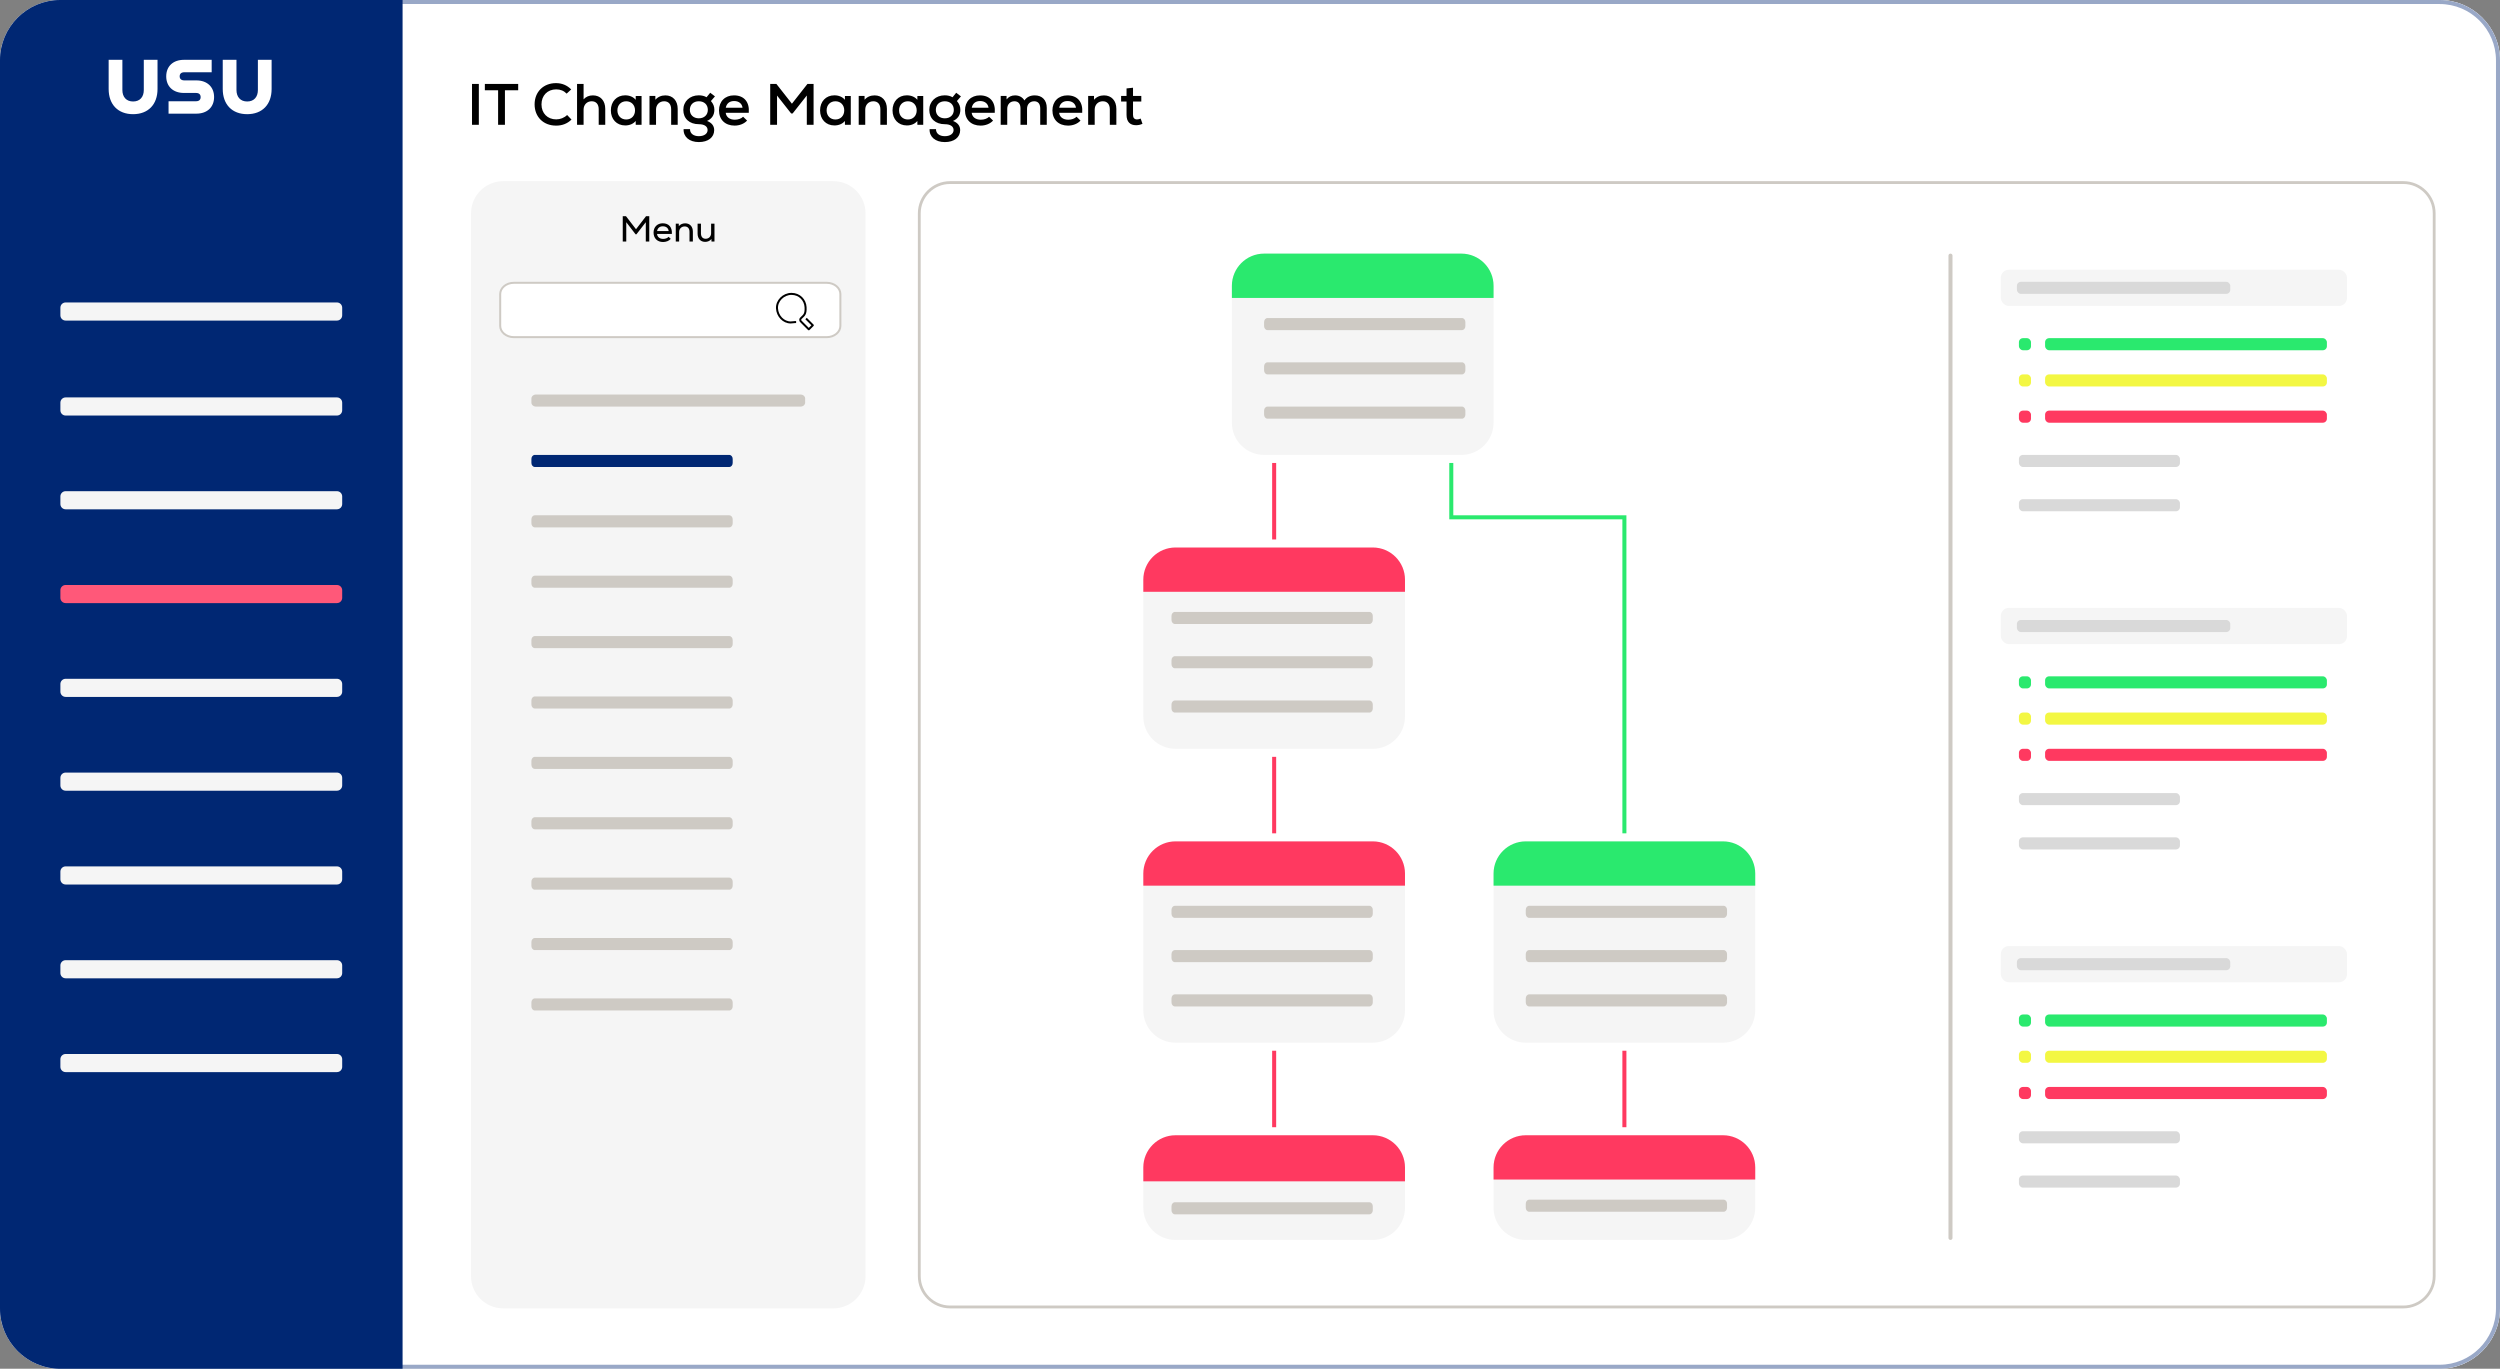 <svg id="esFZjXVmbMi1" xmlns="http://www.w3.org/2000/svg" xmlns:xlink="http://www.w3.org/1999/xlink" viewBox="0 0 621 340" shape-rendering="geometricPrecision" text-rendering="geometricPrecision" project-id="442a46c0016d4c89aaf2eaf06a92a101" export-id="d800202581bd4dd19dfd625a84976e0d" cached="false"><rect x="0" y="0" width="621" height="340" fill="#808080" stroke="none"/><g><g><path d="M605.976,0L15.024,0C6.727,0,0,6.716,0,15v310c0,8.284,6.727,15,15.024,15h590.952c8.297,0,15.024-6.716,15.024-15v-310c0-8.284-6.727-15-15.024-15Z" fill="#fff"/><g><path d="M605.976,0L15.024,0C6.727,0,0,6.716,0,15v310c0,8.284,6.727,15,15.024,15h590.952c8.297,0,15.024-6.716,15.024-15v-310c0-8.284-6.727-15-15.024-15Z" fill="#fff"/><path d="M15.024,0.5h590.952C613.998,0.5,620.5,6.993,620.5,15v310c0,8.007-6.502,14.5-14.524,14.5h-590.952C7.002,339.5,0.5,333.007,0.5,325v-310C0.5,6.993,7.002,0.5,15.024,0.5Z" fill="none" stroke="#002773" stroke-opacity="0.4"/></g><path d="M117.247,31v-10.15h1.697v10.15h-1.697Zm3.191-8.584v-1.566h8.279v1.566h-3.291v8.584h-1.697v-8.584h-3.291Zm17.678,8.787c-3.146,0-5.321-2.175-5.321-5.278s2.189-5.278,5.307-5.278c1.479,0,2.755.522,3.784,1.566l-1.131,1.044c-.696-.711-1.551-1.058-2.595-1.058-2.161,0-3.654,1.522-3.654,3.727s1.493,3.727,3.654,3.727c1.015,0,2.001-.392,2.711-1.087l1.088,1.131c-1.03,1.015-2.306,1.508-3.843,1.508ZM143.338,31v-10.15h1.624v3.828c.58-.652,1.363-.986,2.32-.986c1.871,0,3.06,1.319,3.06,3.349v3.958h-1.624v-3.857c0-1.262-.653-1.986-1.74-1.986-1.189,0-2.016.87-2.016,2.074v3.77h-1.624Zm11.953.16c-2.103,0-3.553-1.537-3.553-3.741s1.45-3.741,3.553-3.741c1.116,0,2.059.42,2.61,1.117l.014-.957h1.45v7.163h-1.45l-.014-.957c-.566.711-1.508,1.117-2.61,1.117Zm.261-1.479c1.29,0,2.189-.928,2.189-2.262s-.899-2.262-2.189-2.262c-1.291,0-2.19.928-2.19,2.262s.899,2.262,2.19,2.262ZM161.336,31v-7.163h1.45l.014.943c.609-.711,1.465-1.087,2.48-1.087c1.841,0,3.059,1.305,3.059,3.349v3.958h-1.624v-3.857c0-1.262-.652-1.986-1.74-1.986-1.189,0-2.015.87-2.015,2.074v3.77h-1.624Zm12.257,4.292c-2.364,0-3.872-1.305-3.785-3.219h1.595c-.029,1.044.827,1.754,2.19,1.754c1.305,0,2.175-.609,2.175-1.522c0-.899-.812-1.45-2.146-1.45-2.378,0-3.886-1.392-3.886-3.567c0-2.088,1.609-3.611,3.828-3.611.754,0,1.421.16,1.943.478l.913-1.117l1.175.899-1.001,1.16c.595.696.856,1.349.856,2.189c0,1.276-.638,2.248-1.827,2.755c1.145.42,1.783,1.218,1.783,2.276c0,1.812-1.508,2.973-3.813,2.973Zm0-5.902c1.334,0,2.233-.841,2.233-2.103c0-1.276-.885-2.131-2.233-2.131-1.349,0-2.233.856-2.233,2.131c0,1.262.899,2.103,2.233,2.103Zm8.893,1.812c-2.363,0-3.886-1.494-3.886-3.784c0-2.219,1.494-3.727,3.712-3.727c2.523,0,3.915,1.653,3.683,4.335h-5.727c.13,1.073,1,1.711,2.262,1.711.812,0,1.624-.276,2.059-.74l.986.957c-.711.783-1.856,1.247-3.089,1.247Zm-2.204-4.437h4.162c-.116-1-.899-1.667-2.088-1.667-1.131,0-1.871.609-2.074,1.667ZM191.319,31v-10.15h1.537l3.857,4.915L200.57,20.85h1.522v10.15h-1.682v-7.279l-3.523,4.466h-.363l-3.509-4.452v7.264h-1.696Zm15.94.16c-2.103,0-3.553-1.537-3.553-3.741s1.45-3.741,3.553-3.741c1.116,0,2.059.42,2.61,1.117l.014-.957h1.45v7.163h-1.45l-.014-.957c-.566.711-1.508,1.117-2.61,1.117Zm.261-1.479c1.29,0,2.189-.928,2.189-2.262s-.899-2.262-2.189-2.262c-1.291,0-2.19.928-2.19,2.262s.899,2.262,2.19,2.262ZM213.303,31v-7.163h1.45l.015.943c.609-.711,1.464-1.087,2.479-1.087c1.842,0,3.06,1.305,3.06,3.349v3.958h-1.624v-3.857c0-1.262-.653-1.986-1.74-1.986-1.189,0-2.016.87-2.016,2.074v3.77h-1.624Zm11.953.16c-2.102,0-3.552-1.537-3.552-3.741s1.45-3.741,3.552-3.741c1.117,0,2.059.42,2.61,1.117l.015-.957h1.45v7.163h-1.45l-.015-.957c-.565.711-1.508,1.117-2.61,1.117Zm.261-1.479c1.291,0,2.19-.928,2.19-2.262s-.899-2.262-2.19-2.262c-1.29,0-2.189.928-2.189,2.262s.899,2.262,2.189,2.262Zm9.177,5.612c-2.364,0-3.872-1.305-3.785-3.219h1.595c-.029,1.044.827,1.754,2.19,1.754c1.305,0,2.175-.609,2.175-1.522c0-.899-.812-1.45-2.146-1.45-2.378,0-3.886-1.392-3.886-3.567c0-2.088,1.609-3.611,3.828-3.611.754,0,1.421.16,1.943.478l.913-1.117l1.175.899-1.001,1.16c.595.696.856,1.349.856,2.189c0,1.276-.638,2.248-1.827,2.755c1.145.42,1.783,1.218,1.783,2.276c0,1.812-1.508,2.973-3.813,2.973Zm0-5.902c1.334,0,2.233-.841,2.233-2.103c0-1.276-.885-2.131-2.233-2.131-1.349,0-2.233.856-2.233,2.131c0,1.262.899,2.103,2.233,2.103Zm8.893,1.812c-2.363,0-3.886-1.494-3.886-3.784c0-2.219,1.494-3.727,3.712-3.727c2.523,0,3.915,1.653,3.683,4.335h-5.727c.13,1.073,1,1.711,2.262,1.711.812,0,1.624-.276,2.059-.74l.986.957c-.711.783-1.856,1.247-3.089,1.247Zm-2.204-4.437h4.162c-.116-1-.899-1.667-2.088-1.667-1.131,0-1.871.609-2.074,1.667ZM248.576,31v-7.163h1.45l.015.856c.522-.667,1.218-1,2.117-1c1.015,0,1.87.478,2.305,1.262.58-.841,1.45-1.262,2.567-1.262c1.841,0,2.987,1.175,2.987,3.118v4.191h-1.624v-4.06c0-1.145-.522-1.784-1.494-1.784-1.073,0-1.783.754-1.783,1.871v3.973h-1.624v-4.06c0-1.145-.537-1.784-1.508-1.784-1.059,0-1.784.754-1.784,1.871v3.973h-1.624Zm16.733.203c-2.364,0-3.886-1.494-3.886-3.784c0-2.219,1.493-3.727,3.712-3.727c2.523,0,3.915,1.653,3.683,4.335h-5.728c.131,1.073,1.001,1.711,2.262,1.711.812,0,1.624-.276,2.059-.74l.986.957c-.71.783-1.856,1.247-3.088,1.247Zm-2.204-4.437h4.161c-.116-1-.899-1.667-2.088-1.667-1.131,0-1.87.609-2.073,1.667ZM270.298,31v-7.163h1.45l.015.943c.609-.711,1.464-1.087,2.479-1.087c1.842,0,3.06,1.305,3.06,3.349v3.958h-1.624v-3.857c0-1.262-.653-1.986-1.74-1.986-1.189,0-2.016.87-2.016,2.074v3.77h-1.624Zm11.883.102c-1.479,0-2.349-.856-2.349-2.567v-3.321h-1.349v-1.377h1.349v-1.871l1.609-.174v2.045h2.059v1.377h-2.059v3.321c0,.725.334,1.131,1.001,1.131.29,0,.609-.087.899-.217l.449,1.305c-.551.246-1.015.348-1.609.348Z"/></g><g><path d="M15,0h85v340h-85c-8.28,0-15-6.72-15-15L0,15C0,6.72,6.72,0,15,0Z" fill="#002773"/><path d="M83.7,122.01h-67.4c-.718,0-1.3.582-1.3,1.3v1.9c0,.718.582,1.3,1.3,1.3h67.4c.718,0,1.3-.582,1.3-1.3v-1.9c0-.718-.582-1.3-1.3-1.3Z" fill="#f5f5f5"/><path d="M83.7,75.13h-67.4c-.718,0-1.3.582-1.3,1.3v1.9c0,.718.582,1.3,1.3,1.3h67.4c.718,0,1.3-.582,1.3-1.3v-1.9c0-.718-.582-1.3-1.3-1.3Z" fill="#f5f5f5"/><path d="M83.7,145.31h-67.4c-.718,0-1.3.582-1.3,1.3v1.9c0,.718.582,1.3,1.3,1.3h67.4c.718,0,1.3-.582,1.3-1.3v-1.9c0-.718-.582-1.3-1.3-1.3Z" fill="#ff5879"/><path d="M83.7,168.61h-67.4c-.718,0-1.3.582-1.3,1.3v1.9c0,.718.582,1.3,1.3,1.3h67.4c.718,0,1.3-.582,1.3-1.3v-1.9c0-.718-.582-1.3-1.3-1.3Z" fill="#f5f5f5"/><path d="M83.7,191.91h-67.4c-.718,0-1.3.582-1.3,1.3v1.9c0,.718.582,1.3,1.3,1.3h67.4c.718,0,1.3-.582,1.3-1.3v-1.9c0-.718-.582-1.3-1.3-1.3Z" fill="#f5f5f5"/><path d="M83.7,215.21h-67.4c-.718,0-1.3.582-1.3,1.3v1.9c0,.718.582,1.3,1.3,1.3h67.4c.718,0,1.3-.582,1.3-1.3v-1.9c0-.718-.582-1.3-1.3-1.3Z" fill="#f5f5f5"/><path d="M83.7,238.51h-67.4c-.718,0-1.3.582-1.3,1.3v1.9c0,.718.582,1.3,1.3,1.3h67.4c.718,0,1.3-.582,1.3-1.3v-1.9c0-.718-.582-1.3-1.3-1.3Z" fill="#f5f5f5"/><path d="M83.7,98.72h-67.4c-.718,0-1.3.582-1.3,1.3v1.9c0,.718.582,1.3,1.3,1.3h67.4c.718,0,1.3-.582,1.3-1.3v-1.9c0-.718-.582-1.3-1.3-1.3Z" fill="#f5f5f5"/><path d="M83.7,261.81h-67.4c-.718,0-1.3.582-1.3,1.3v1.9c0,.718.582,1.3,1.3,1.3h67.4c.718,0,1.3-.582,1.3-1.3v-1.9c0-.718-.582-1.3-1.3-1.3Z" fill="#f5f5f5"/><path d="M30.4,14.86v7.5c0,1.72.97,2.85,2.66,2.85s2.66-1.12,2.66-2.85v-7.5h3.41v7.24c0,3.86-2.32,6.26-6.07,6.26s-6.07-2.4-6.07-6.26v-7.24h3.41Zm11.47,10.29h6.81c.79,0,1.16-.39,1.16-1.03s-.37-1.03-1.16-1.03h-2.98c-2.7,0-4.41-1.61-4.41-4.12s1.71-4.11,4.41-4.11h6.88v3.09h-6.79c-.75,0-1.16.37-1.16,1.01s.41,1.01,1.16,1.01h2.98c2.7,0,4.41,1.63,4.41,4.14s-1.71,4.12-4.41,4.12h-6.9v-3.09.01Zm16.87-10.29v7.5c0,1.72.97,2.85,2.66,2.85s2.66-1.12,2.66-2.85v-7.5h3.41v7.24c0,3.86-2.32,6.26-6.07,6.26s-6.07-2.4-6.07-6.26v-7.24h3.41Z" fill="#fff"/></g><g><path d="M117,53c0-4.418,3.582-8,8-8h82c4.418,0,8,3.582,8,8v264c0,4.418-3.582,8-8,8h-82c-4.418,0-8-3.582-8-8v-264Z" fill="#f5f5f5"/><g><path d="M127.643,70.25h77.714c1.918 0,3.393,1.291,3.393,2.794v7.912c0,1.502-1.475,2.794-3.393,2.794h-77.714c-1.918-0-3.393-1.291-3.393-2.794v-7.912c0-1.502,1.475-2.794,3.393-2.794Z" fill="#fff" stroke="#cecac4" stroke-width="0.5"/><path d="M197.504,80c-.3,0-.7.1-1.1.1-1.8,0-3.3-1.6-3.4-3.5s1.6-3.6,3.6-3.6s3.4,1.5,3.5,3.3-.4,2-1.1,2.7c-.3.2-.3.7,0,.9l1.9,1.9l1-1-1.5-1.5" fill="none" stroke="#000" stroke-width="0.5" stroke-linecap="square" stroke-linejoin="round"/></g><path d="M154.69,60v-6.3h.801l2.493,3.24l2.493-3.24h.801v6.3h-.864v-4.806l-2.331,3.015h-.198l-2.322-3.015v4.806h-.873Zm10.02.117c-1.431,0-2.367-.927-2.367-2.34c0-1.368.918-2.313,2.277-2.313c1.53,0,2.394,1.008,2.268,2.646h-3.681c.081.765.666,1.233,1.521,1.233.54,0,1.08-.198,1.35-.522l.54.513c-.423.486-1.143.783-1.908.783Zm-1.494-2.718h2.88c-.072-.729-.621-1.188-1.449-1.188-.783,0-1.296.441-1.431,1.188ZM167.861,60v-4.446h.747l.009.621c.378-.45.936-.702,1.584-.702c1.152,0,1.908.801,1.908,2.061v2.466h-.837v-2.412c0-.855-.441-1.341-1.197-1.341-.81,0-1.377.585-1.377,1.386v2.367h-.837Zm7.302.081c-1.143,0-1.881-.801-1.881-2.061v-2.466h.837v2.412c0,.855.432,1.341,1.161,1.341.81,0,1.359-.585,1.359-1.386v-2.367h.837v4.446h-.747l-.009-.63c-.378.459-.927.711-1.557.711Z"/><g><path d="M198.852,98h-65.704c-.634,0-1.148.448-1.148,1v1c0,.552.514,1,1.148,1h65.704c.634,0,1.148-.448,1.148-1v-1c0-.552-.514-1-1.148-1Z" fill="#cecac4"/><g><path d="M181.156,113h-48.312c-.466,0-.844.448-.844,1v1c0,.552.378,1,.844,1h48.312c.466,0,.844-.448.844-1v-1c0-.552-.378-1-.844-1Z" fill="#002773"/><path d="M181.156,128h-48.312c-.466,0-.844.448-.844,1v1c0,.552.378,1,.844,1h48.312c.466,0,.844-.448.844-1v-1c0-.552-.378-1-.844-1Z" fill="#cecac4"/><path d="M181.156,143h-48.312c-.466,0-.844.448-.844,1v1c0,.552.378,1,.844,1h48.312c.466,0,.844-.448.844-1v-1c0-.552-.378-1-.844-1Z" fill="#cecac4"/><path d="M181.156,158h-48.312c-.466,0-.844.448-.844,1v1c0,.552.378,1,.844,1h48.312c.466,0,.844-.448.844-1v-1c0-.552-.378-1-.844-1Z" fill="#cecac4"/><path d="M181.156,173h-48.312c-.466,0-.844.448-.844,1v1c0,.552.378,1,.844,1h48.312c.466,0,.844-.448.844-1v-1c0-.552-.378-1-.844-1Z" fill="#cecac4"/><path d="M181.156,188h-48.312c-.466,0-.844.448-.844,1v1c0,.552.378,1,.844,1h48.312c.466,0,.844-.448.844-1v-1c0-.552-.378-1-.844-1Z" fill="#cecac4"/><path d="M181.156,203h-48.312c-.466,0-.844.448-.844,1v1c0,.552.378,1,.844,1h48.312c.466,0,.844-.448.844-1v-1c0-.552-.378-1-.844-1Z" fill="#cecac4"/><path d="M181.156,218h-48.312c-.466,0-.844.448-.844,1v1c0,.552.378,1,.844,1h48.312c.466,0,.844-.448.844-1v-1c0-.552-.378-1-.844-1Z" fill="#cecac4"/><path d="M181.156,233h-48.312c-.466,0-.844.448-.844,1v1c0,.552.378,1,.844,1h48.312c.466,0,.844-.448.844-1v-1c0-.552-.378-1-.844-1Z" fill="#cecac4"/><path d="M181.156,248h-48.312c-.466,0-.844.448-.844,1v1c0,.552.378,1,.844,1h48.312c.466,0,.844-.448.844-1v-1c0-.552-.378-1-.844-1Z" fill="#cecac4"/></g></g></g><g><g><path d="M284,144c0-4.418,3.582-8,8-8h49c4.418,0,8,3.582,8,8v34c0,4.418-3.582,8-8,8h-49c-4.418,0-8-3.582-8-8v-34Z" fill="#f5f5f5"/><g><path d="M340.156,152h-48.312c-.466,0-.844.448-.844,1v1c0,.552.378,1,.844,1h48.312c.466,0,.844-.448.844-1v-1c0-.552-.378-1-.844-1Z" fill="#cecac4"/><path d="M340.156,163h-48.312c-.466,0-.844.448-.844,1v1c0,.552.378,1,.844,1h48.312c.466,0,.844-.448.844-1v-1c0-.552-.378-1-.844-1Z" fill="#cecac4"/><path d="M340.156,174h-48.312c-.466,0-.844.448-.844,1v1c0,.552.378,1,.844,1h48.312c.466,0,.844-.448.844-1v-1c0-.552-.378-1-.844-1Z" fill="#cecac4"/></g><path d="M284,144c0-4.418,3.582-8,8-8h49c4.418,0,8,3.582,8,8v3h-65v-3Z" fill="#ff3960"/></g><g><path d="M306,71c0-4.418,3.582-8,8-8h49c4.418,0,8,3.582,8,8v34c0,4.418-3.582,8-8,8h-49c-4.418,0-8-3.582-8-8v-34Z" fill="#f5f5f5"/><g><path d="M363.156,79h-48.312c-.466,0-.844.448-.844,1v1c0,.552.378,1,.844,1h48.312c.466,0,.844-.448.844-1v-1c0-.552-.378-1-.844-1Z" fill="#cecac4"/><path d="M363.156,90h-48.312c-.466,0-.844.448-.844,1v1c0,.552.378,1,.844,1h48.312c.466,0,.844-.448.844-1v-1c0-.552-.378-1-.844-1Z" fill="#cecac4"/><path d="M363.156,101h-48.312c-.466,0-.844.448-.844,1v1c0,.552.378,1,.844,1h48.312c.466,0,.844-.448.844-1v-1c0-.552-.378-1-.844-1Z" fill="#cecac4"/></g><path d="M306,71c0-4.418,3.582-8,8-8h49c4.418,0,8,3.582,8,8v3h-65v-3Z" fill="#2ae96e"/></g><g><path d="M371,217c0-4.418,3.582-8,8-8h49c4.418,0,8,3.582,8,8v34c0,4.418-3.582,8-8,8h-49c-4.418,0-8-3.582-8-8v-34Z" fill="#f5f5f5"/><g><path d="M428.156,225h-48.312c-.466,0-.844.448-.844,1v1c0,.552.378,1,.844,1h48.312c.466,0,.844-.448.844-1v-1c0-.552-.378-1-.844-1Z" fill="#cecac4"/><path d="M428.156,236h-48.312c-.466,0-.844.448-.844,1v1c0,.552.378,1,.844,1h48.312c.466,0,.844-.448.844-1v-1c0-.552-.378-1-.844-1Z" fill="#cecac4"/><path d="M428.156,247h-48.312c-.466,0-.844.448-.844,1v1c0,.552.378,1,.844,1h48.312c.466,0,.844-.448.844-1v-1c0-.552-.378-1-.844-1Z" fill="#cecac4"/></g><path d="M371,217c0-4.418,3.582-8,8-8h49c4.418,0,8,3.582,8,8v3h-65v-3Z" fill="#2ae96e"/></g><g><path d="M284,217c0-4.418,3.582-8,8-8h49c4.418,0,8,3.582,8,8v34c0,4.418-3.582,8-8,8h-49c-4.418,0-8-3.582-8-8v-34Z" fill="#f5f5f5"/><g><path d="M340.156,225h-48.312c-.466,0-.844.448-.844,1v1c0,.552.378,1,.844,1h48.312c.466,0,.844-.448.844-1v-1c0-.552-.378-1-.844-1Z" fill="#cecac4"/><path d="M340.156,236h-48.312c-.466,0-.844.448-.844,1v1c0,.552.378,1,.844,1h48.312c.466,0,.844-.448.844-1v-1c0-.552-.378-1-.844-1Z" fill="#cecac4"/><path d="M340.156,247h-48.312c-.466,0-.844.448-.844,1v1c0,.552.378,1,.844,1h48.312c.466,0,.844-.448.844-1v-1c0-.552-.378-1-.844-1Z" fill="#cecac4"/></g><path d="M284,217c0-4.418,3.582-8,8-8h49c4.418,0,8,3.582,8,8v3h-65v-3Z" fill="#ff3960"/></g><g><path d="M284,290c0-4.418,3.582-8,8-8h49c4.418,0,8,3.582,8,8v10c0,4.418-3.582,8-8,8h-49c-4.418,0-8-3.582-8-8v-10Z" fill="#f5f5f5"/><g><path d="M340.156,298.64h-48.312c-.466,0-.844.448-.844,1v1c0,.552.378,1,.844,1h48.312c.466,0,.844-.448.844-1v-1c0-.552-.378-1-.844-1Z" fill="#cecac4"/></g><path d="M284,290c0-4.418,3.582-8,8-8h49c4.418,0,8,3.582,8,8v3.44h-65v-3.44Z" fill="#ff3960"/></g><g><path d="M371,290c0-4.418,3.582-8,8-8h49c4.418,0,8,3.582,8,8v10c0,4.418-3.582,8-8,8h-49c-4.418,0-8-3.582-8-8v-10Z" fill="#f5f5f5"/><g><path d="M428.156,298h-48.312c-.466,0-.844.448-.844,1v1c0,.552.378,1,.844,1h48.312c.466,0,.844-.448.844-1v-1c0-.552-.378-1-.844-1Z" fill="#cecac4"/></g><path d="M371,290c0-4.418,3.582-8,8-8h49c4.418,0,8,3.582,8,8v3h-65v-3Z" fill="#ff3960"/></g><g><line x1="316.5" y1="115" x2="316.5" y2="134" fill="none" stroke="#ff3960"/><line x1="316.5" y1="188" x2="316.5" y2="207" fill="none" stroke="#ff3960"/><line x1="316.5" y1="261" x2="316.5" y2="280" fill="none" stroke="#ff3960"/><line x1="403.5" y1="261" x2="403.5" y2="280" fill="none" stroke="#ff3960"/><g><path d="M360.5,115v13.5h43v78v.5" fill="none" stroke="#2ae96e"/></g></g><g><path d="M484.5,63.5v244" fill="none" stroke="#cecac4" stroke-linecap="round"/><g><g><g><g><rect width="86" height="9" rx="2" ry="2" transform="translate(497 67)" fill="#f5f5f5"/><rect width="53" height="3" rx="1" ry="1" transform="translate(501 70)" fill="#d9d9d9"/></g><g><g><rect width="3" height="3" rx="1" ry="1" transform="translate(501.5 84)" fill="#2ae96e"/><rect width="70" height="3" rx="1" ry="1" transform="translate(508 84)" fill="#2ae96e"/></g><g><rect width="3" height="3" rx="1" ry="1" transform="translate(501.5 93)" fill="#f3f743"/><rect width="70" height="3" rx="1" ry="1" transform="translate(508 93)" fill="#f3f743"/></g><g><rect width="3" height="3" rx="1" ry="1" transform="translate(501.5 102)" fill="#ff3960"/><rect width="70" height="3" rx="1" ry="1" transform="translate(508 102)" fill="#ff3960"/></g></g></g><g><rect width="40" height="3" rx="1" ry="1" transform="translate(501.5 113)" fill="#d9d9d9"/><rect width="40" height="3" rx="1" ry="1" transform="translate(501.5 124)" fill="#d9d9d9"/></g></g><g><g><g><rect width="86" height="9" rx="2" ry="2" transform="translate(497 151)" fill="#f5f5f5"/><rect width="53" height="3" rx="1" ry="1" transform="translate(501 154)" fill="#d9d9d9"/></g><g><g><rect width="3" height="3" rx="1" ry="1" transform="translate(501.5 168)" fill="#2ae96e"/><rect width="70" height="3" rx="1" ry="1" transform="translate(508 168)" fill="#2ae96e"/></g><g><rect width="3" height="3" rx="1" ry="1" transform="translate(501.5 177)" fill="#f3f743"/><rect width="70" height="3" rx="1" ry="1" transform="translate(508 177)" fill="#f3f743"/></g><g><rect width="3" height="3" rx="1" ry="1" transform="translate(501.5 186)" fill="#ff3960"/><rect width="70" height="3" rx="1" ry="1" transform="translate(508 186)" fill="#ff3960"/></g></g></g><g><rect width="40" height="3" rx="1" ry="1" transform="translate(501.5 197)" fill="#d9d9d9"/><rect width="40" height="3" rx="1" ry="1" transform="translate(501.5 208)" fill="#d9d9d9"/></g></g><g><g><g><rect width="86" height="9" rx="2" ry="2" transform="translate(497 235)" fill="#f5f5f5"/><rect width="53" height="3" rx="1" ry="1" transform="translate(501 238)" fill="#d9d9d9"/></g><g><g><rect width="3" height="3" rx="1" ry="1" transform="translate(501.5 252)" fill="#2ae96e"/><rect width="70" height="3" rx="1" ry="1" transform="translate(508 252)" fill="#2ae96e"/></g><g><rect width="3" height="3" rx="1" ry="1" transform="translate(501.5 261)" fill="#f3f743"/><rect width="70" height="3" rx="1" ry="1" transform="translate(508 261)" fill="#f3f743"/></g><g><rect width="3" height="3" rx="1" ry="1" transform="translate(501.5 270)" fill="#ff3960"/><rect width="70" height="3" rx="1" ry="1" transform="translate(508 270)" fill="#ff3960"/></g></g></g><g><rect width="40" height="3" rx="1" ry="1" transform="translate(501.5 281)" fill="#d9d9d9"/><rect width="40" height="3" rx="1" ry="1" transform="translate(501.5 292)" fill="#d9d9d9"/></g></g></g></g><path d="M236,45.35h361c4.225,0,7.65,3.425,7.65,7.65v264c0,4.225-3.425,7.65-7.65,7.65h-361c-4.225,0-7.65-3.425-7.65-7.65v-264c0-4.225,3.425-7.65,7.65-7.65Z" fill="none" stroke="#cecac4" stroke-width="0.7"/></g></g></svg>
